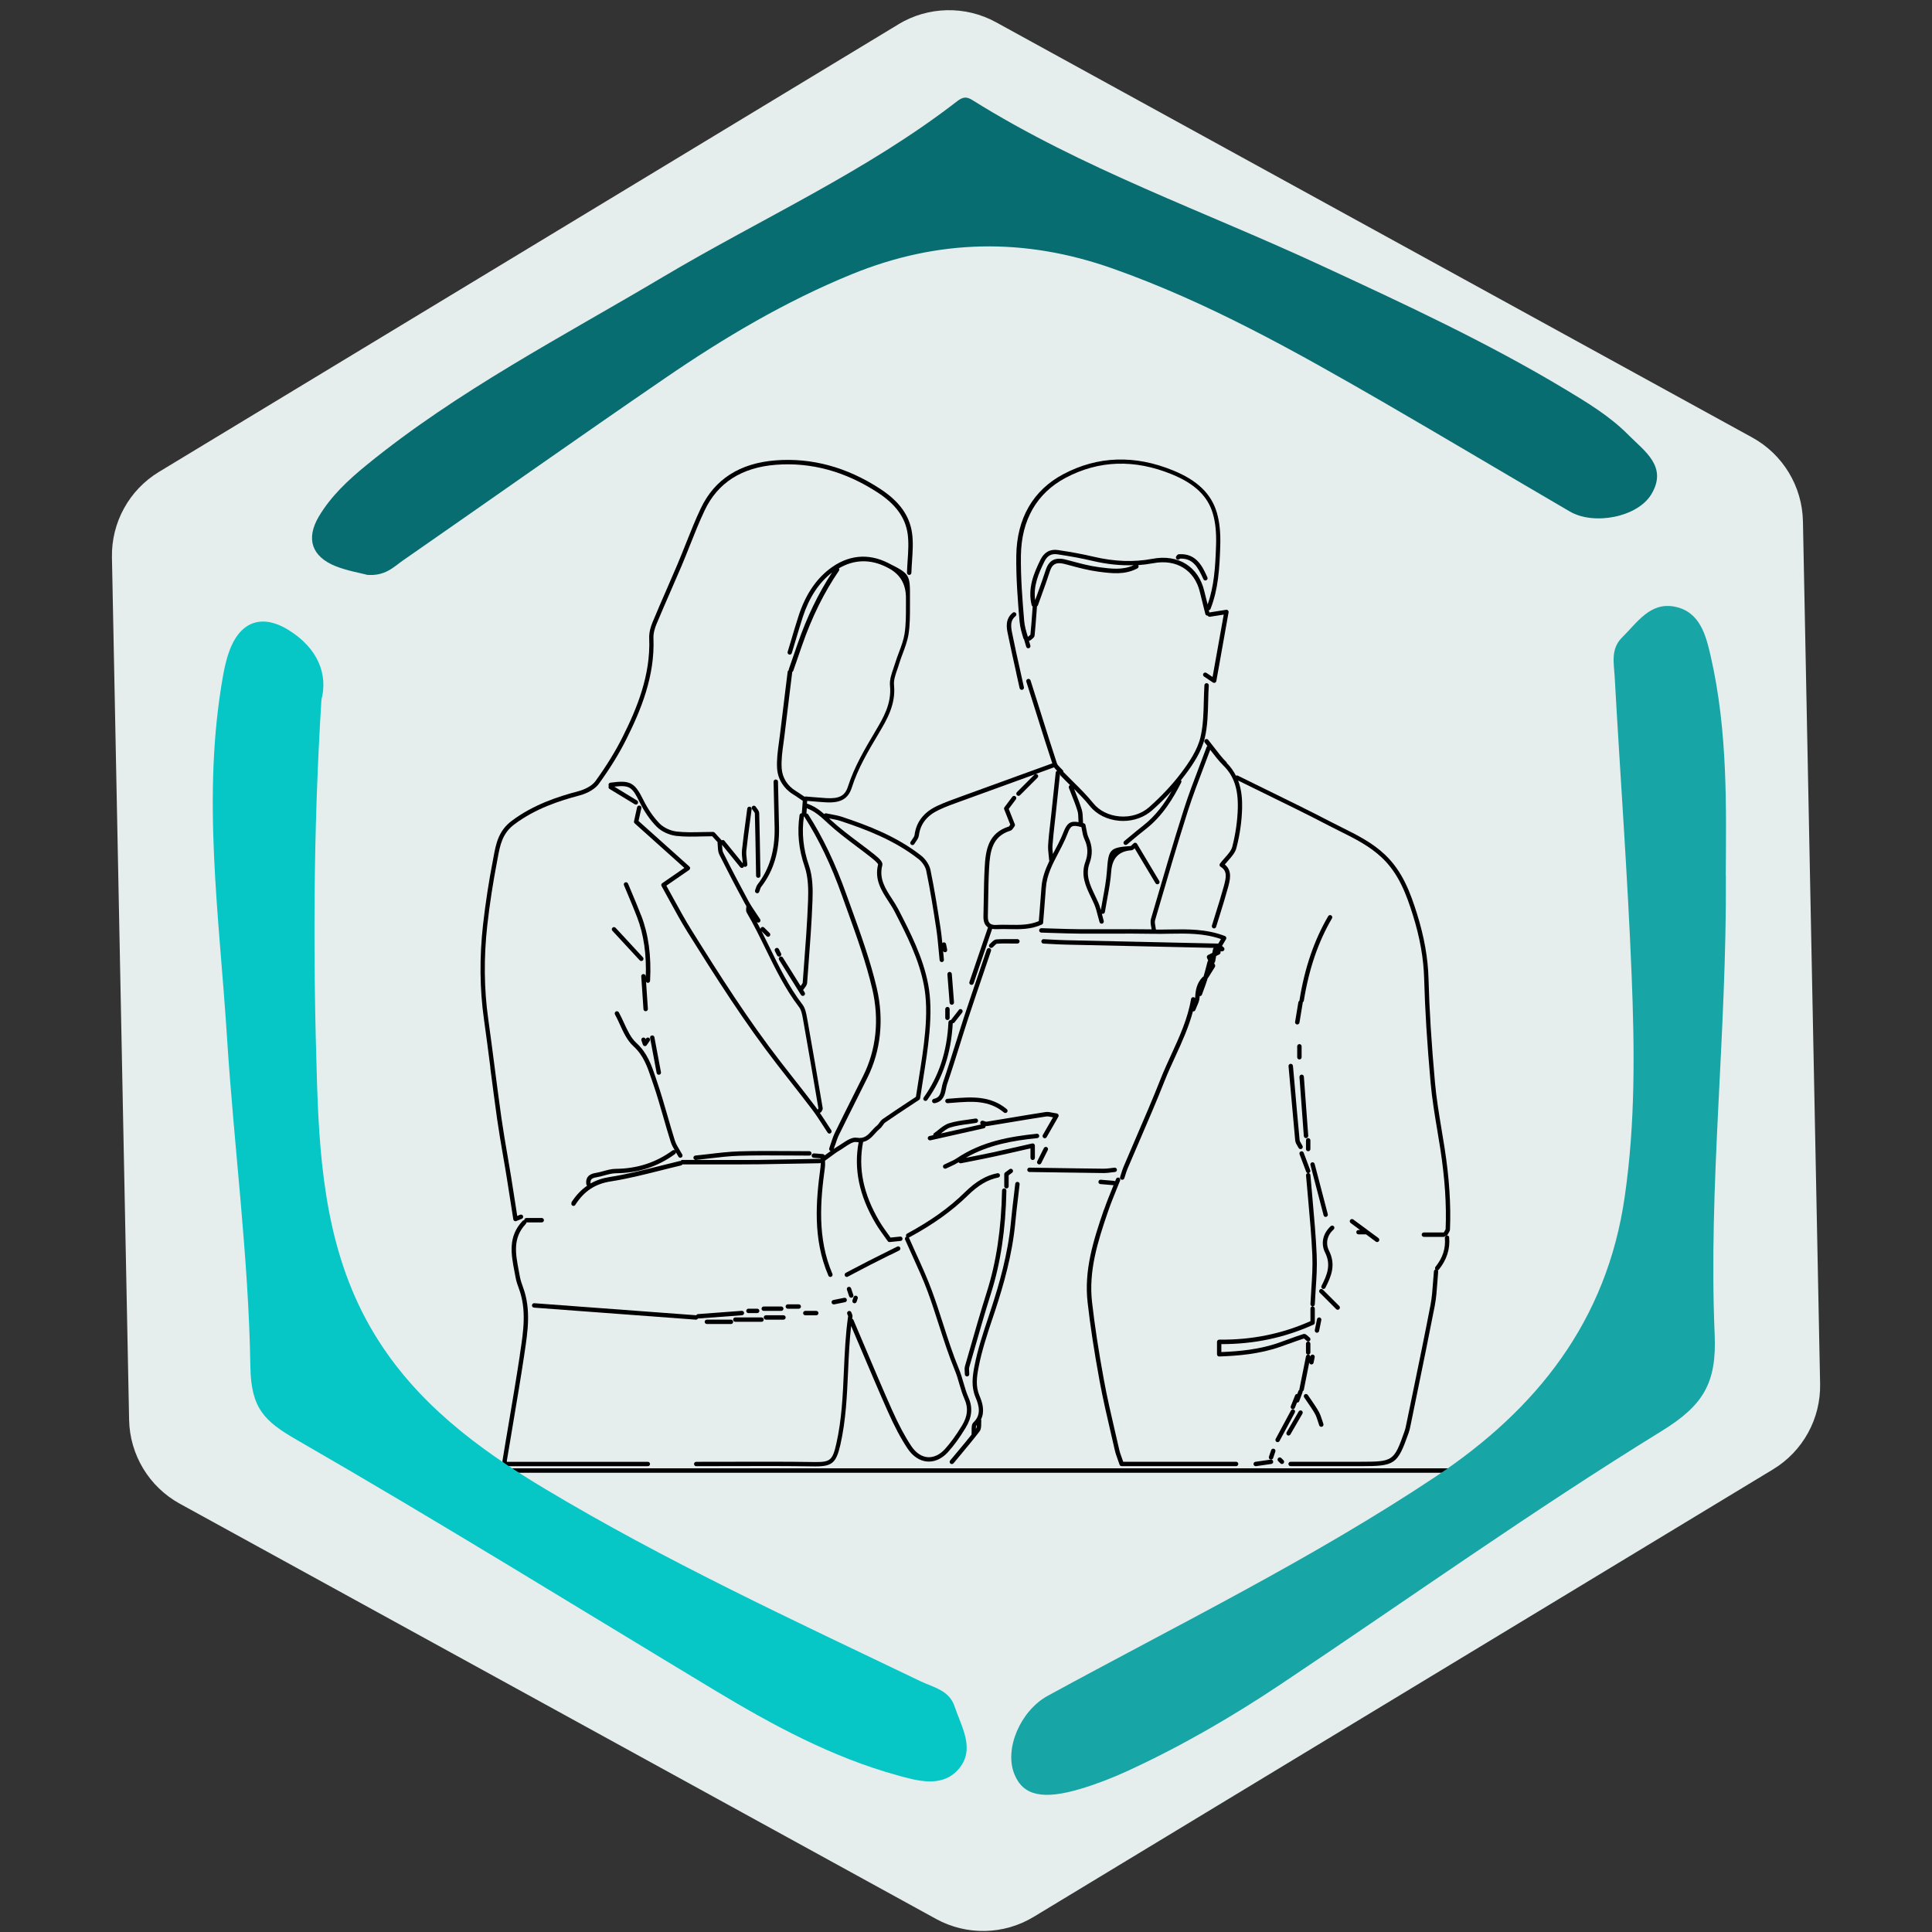 <svg xmlns="http://www.w3.org/2000/svg" id="Capa_1" data-name="Capa 1" viewBox="0 0 350 350"><rect x="0" y="0" width="350" height="350" fill="#333333" stroke="none"/><defs><style> .cls-1 { fill: #000; } .cls-1, .cls-2, .cls-3, .cls-4, .cls-5 { stroke-width: 0px; } .cls-2 { fill: #086d70; } .cls-3 { fill: #17a5a5; } .cls-4 { fill: #e6eded; } .cls-5 { fill: #06c6c6; } </style></defs><path class="cls-4" d="M162.75,4.41L28.81,85.48c-5.41,3.27-8.66,9.18-8.53,15.5l3.11,156.26c.13,6.33,3.63,12.12,9.18,15.17l137,75.22c5.54,3.04,12.28,2.9,17.69-.37l133.94-81.07c5.41-3.27,8.66-9.18,8.53-15.5l-3.11-156.26c-.13-6.33-3.63-12.12-9.18-15.17L180.44,4.03c-5.54-3.04-12.28-2.9-17.69.37Z"></path><g><path class="cls-1" d="M88.82,193.45c.39,3.02.8,6.15,1.23,9.22.33,2.31.73,4.65,1.12,6.91.22,1.27.44,2.53.64,3.8.27,1.67.53,3.35.8,5.09l.38,2.44c.02.12.09.22.2.28.06.03.13.05.19.05.05,0,.1,0,.15-.03l1-.41c.2-.08.3-.32.22-.52-.08-.2-.31-.3-.52-.22l-.53.22-.3-1.94c-.27-1.75-.53-3.42-.8-5.1-.21-1.27-.43-2.54-.64-3.8-.39-2.25-.79-4.59-1.12-6.89-.43-3.07-.84-6.19-1.23-9.21-.37-2.89-.76-5.87-1.17-8.81-.76-5.41-.81-11.11-.16-16.93.43-3.85,1.04-7.77,1.79-11.65l.11-.6c.42-2.25.82-4.37,2.99-6,3.84-2.88,8.12-4.26,11.8-5.24.58-.15,2.54-.76,3.53-2.13,2.05-2.83,3.69-5.5,5.01-8.15,2.57-5.14,5.15-11.33,4.87-18.2-.04-.94.28-1.93.56-2.59.82-1.97,1.69-3.96,2.53-5.89.66-1.51,1.34-3.08,2-4.62.53-1.24,1.03-2.52,1.52-3.75.83-2.09,1.69-4.26,2.67-6.32,2.37-5.01,6.72-7.78,12.91-8.26,6.36-.49,12.55,1.2,18.39,5,3.31,2.15,5.04,4.54,5.47,7.5.22,1.56.11,3.22,0,4.82-.05.73-.1,1.49-.12,2.23,0,.22.17.4.39.41.22,0,.4-.17.41-.39.02-.73.07-1.47.12-2.2.11-1.64.23-3.35,0-4.99-.46-3.21-2.31-5.76-5.82-8.05-5.99-3.9-12.34-5.63-18.89-5.13-6.5.5-11.07,3.43-13.57,8.71-.99,2.08-1.85,4.26-2.69,6.36-.49,1.23-.99,2.5-1.52,3.74-.65,1.54-1.33,3.1-1.99,4.61-.84,1.93-1.71,3.92-2.53,5.9-.31.74-.66,1.84-.61,2.93.28,6.69-2.26,12.76-4.79,17.81-1.3,2.61-2.92,5.24-4.94,8.04-.66.92-2.03,1.55-3.09,1.83-3.76,1-8.13,2.42-12.08,5.37-2.42,1.81-2.86,4.19-3.29,6.49l-.11.59c-.76,3.9-1.36,7.85-1.8,11.71-.66,5.89-.61,11.66.16,17.13.41,2.93.8,5.91,1.17,8.8Z"></path><path class="cls-1" d="M277.79,266H92.41c-.22,0-.4.18-.4.4s.18.4.4.4h185.38c.22,0,.4-.18.4-.4s-.18-.4-.4-.4Z"></path><path class="cls-1" d="M185.49,115.74c.14.46.29.94.41,1.4.05.18.21.3.38.3.03,0,.07,0,.1-.01.21-.06.34-.27.28-.48-.08-.3-.17-.6-.26-.9.02,0,.05.01.07.01.1,0,.2-.04.28-.12.05-.05.12-.1.18-.15.21-.16.47-.37.5-.68.13-1.31.23-2.65.33-3.94l.09-1.22s0-.05-.01-.08c.08-.05.15-.12.19-.21.22-.62.44-1.23.66-1.84.51-1.41,1.04-2.86,1.5-4.31.43-1.36,1.19-1.73,2.71-1.33l.87.23c1.66.45,3.39.91,5.12,1.14l.14.02c2.33.3,4.73.62,7.03-.61.19-.1.27-.34.16-.54,0-.02-.02-.03-.04-.04.92-.07,1.83-.18,2.74-.35,4.19-.8,7.51,1.26,8.45,5.23.22.91.45,1.82.68,2.73l.31,1.24c.04.18.21.3.38.3.02,0,.04,0,.05,0,.08.14.24.22.41.2l2.49-.39-2.02,11.3-1.11-.74c-.18-.12-.43-.07-.55.11-.12.18-.07.43.11.55l1.61,1.08c.07.04.14.07.22.07.05,0,.11-.01.16-.03.12-.05.21-.16.24-.3l2.22-12.45c.02-.13-.02-.26-.11-.35-.09-.09-.22-.13-.35-.11l-3.02.48-.1-.41c.14-.02.26-.1.31-.24,1.4-3.56,1.63-7.28,1.76-11.42.08-2.39-.13-4.37-.63-6.05-1.01-3.39-3.52-5.81-7.89-7.6-6.98-2.86-13.68-2.63-19.91.67-5.48,2.91-8.42,8-8.52,14.74-.06,4.13.3,8.45.59,11.92.09,1.1.42,2.18.74,3.22ZM199.16,102.76l-.14-.02c-1.68-.22-3.38-.68-5.02-1.12l-.88-.23c-1.93-.51-3.1.08-3.67,1.86-.46,1.44-.99,2.88-1.49,4.28-.14.4-.29.8-.43,1.2-.37-2.54.61-4.83,1.66-6.98.53-1.08,1.28-1.5,2.38-1.33,2.45.37,4.46.74,6.3,1.18,2.63.62,5.12.88,7.51.79-1.98.93-4.14.64-6.23.37ZM184.95,100.61c.09-6.43,2.89-11.29,8.1-14.05,6.01-3.19,12.48-3.4,19.23-.64,4.14,1.69,6.5,3.94,7.43,7.09.48,1.6.67,3.49.59,5.8-.13,3.89-.34,7.39-1.53,10.69-.21-.81-.41-1.63-.61-2.44-1.05-4.43-4.73-6.71-9.37-5.83-3.38.64-6.89.52-10.73-.39-1.87-.44-3.89-.82-6.37-1.19-1.45-.22-2.53.38-3.21,1.77-1.21,2.47-2.33,5.13-1.59,8.2.03.11.1.2.19.25,0,0,0,.01,0,.02l-.09,1.22c-.09,1.27-.19,2.59-.32,3.88-.04.05-.14.13-.21.18-.09.07-.18.14-.25.21-.31-1-.59-1.95-.67-2.92-.29-3.45-.65-7.75-.59-11.84Z"></path><path class="cls-1" d="M199.99,219.13c-2,5.8-3.61,11.07-2.96,16.8.48,4.25,1.17,8.79,2.18,14.29.59,3.19,1.34,6.41,2.06,9.51.23,1,.47,1.99.69,2.99.13.58.34,1.15.55,1.74.1.28.21.57.31.88.05.16.21.27.38.27h20.73c.22,0,.4-.18.4-.4s-.18-.4-.4-.4h-20.45c-.07-.21-.15-.42-.22-.62-.21-.57-.4-1.11-.52-1.65-.23-1-.46-1.99-.69-2.99-.72-3.1-1.47-6.3-2.05-9.47-1.01-5.48-1.69-10-2.17-14.23-.62-5.57.96-10.75,2.93-16.46.44-1.28.96-2.56,1.46-3.8.23-.58.47-1.15.7-1.73.08-.2-.02-.43-.22-.51-.2-.08-.43.02-.51.22-.06.15-.12.29-.18.44-.06-.05-.13-.09-.21-.09l-2.38-.2c-.22-.02-.41.14-.43.36-.02.22.14.41.36.43l2.38.2h0c-.08.2-.16.39-.24.59-.51,1.25-1.03,2.54-1.48,3.84Z"></path><path class="cls-1" d="M126.08,265.61c2.06,0,4.12,0,6.19-.01,4.98-.02,10.13-.03,15.2.05.11,0,.22,0,.33,0,2.97,0,3.7-.69,4.44-3.91,1.01-4.42,1.2-8.97,1.4-13.36.12-2.69.24-5.45.55-8.17.55,1.3,1.1,2.6,1.66,3.9,1.61,3.79,3.27,7.72,4.97,11.55,1.24,2.79,2.39,4.95,3.61,6.78.94,1.4,2.2,2.23,3.55,2.33.1,0,.19.01.29.01,1.23,0,2.44-.59,3.45-1.7,1.07-1.17,2.09-2.57,3.21-4.41,1.17-1.92,1.33-3.68.51-5.53-.37-.83-.62-1.7-.89-2.62-.24-.83-.49-1.69-.84-2.54-1.1-2.67-2.01-5.48-2.88-8.2-.63-1.97-1.29-4.01-2.02-5.98-.83-2.25-1.84-4.48-2.82-6.62-.44-.97-.88-1.94-1.31-2.92-.01-.02-.03-.04-.04-.06.02,0,.04-.01.07-.03,4.37-2.37,7.74-4.78,10.6-7.58,1.92-1.88,3.62-2.89,5.53-3.27.21-.04.35-.25.31-.47s-.25-.35-.47-.31c-2.07.41-3.9,1.49-5.93,3.49-2.8,2.75-6.11,5.12-10.42,7.45-.19.1-.26.35-.16.54,0,.01.02.02.03.03-.01,0-.02,0-.03,0-.2.09-.29.32-.2.52.43.98.87,1.96,1.32,2.93.97,2.14,1.98,4.34,2.8,6.57.72,1.96,1.37,3.99,2,5.95.88,2.74,1.79,5.56,2.9,8.26.33.8.58,1.64.81,2.46.26.9.54,1.84.93,2.72.72,1.62.57,3.1-.46,4.8-1.09,1.79-2.09,3.16-3.12,4.29-.92,1-2.02,1.51-3.09,1.43-1.11-.08-2.15-.79-2.95-1.98-1.2-1.79-2.32-3.91-3.55-6.66-1.7-3.82-3.36-7.74-4.96-11.53-.66-1.57-1.32-3.13-1.99-4.69-.05-.11-.13-.18-.23-.22.02-.12.03-.24.05-.37.03-.24-.06-.45-.14-.62-.02-.05-.05-.1-.06-.15-.07-.21-.29-.32-.5-.25-.21.07-.32.29-.25.5.03.08.06.15.09.23.03.06.07.16.08.18-.48,3.3-.62,6.67-.77,9.93-.19,4.36-.39,8.87-1.38,13.22-.68,2.99-1.1,3.33-3.98,3.29-5.07-.08-10.23-.06-15.21-.05-2.06,0-4.12.01-6.18.01-.22,0-.4.18-.4.4s.18.4.4.4Z"></path><path class="cls-1" d="M179.79,238.9c.19-.56.37-1.12.56-1.68,1.38-4.22,3.03-9.82,3.58-15.74.15-1.59.34-3.21.53-4.77.09-.72.17-1.44.25-2.16.03-.22-.13-.41-.35-.44-.22-.03-.41.13-.44.35-.08.72-.17,1.43-.25,2.15-.19,1.57-.38,3.19-.53,4.79-.54,5.84-2.17,11.38-3.54,15.57-.18.56-.37,1.12-.55,1.68-.96,2.88-1.95,5.86-2.53,8.89-.34,1.78-.61,3.67.21,5.6.65,1.54,1.06,3.15-.36,4.52-.38.36-.36.97-.35,1.55,0,.23,0,.45-.01.63,0,.02,0,.03,0,.05-.86,1.09-1.76,2.16-2.63,3.2-.42.5-.83,1-1.25,1.49-.14.17-.12.42.05.56.07.06.16.09.25.09.11,0,.23-.05.31-.14.41-.5.83-1,1.24-1.49,1.16-1.39,2.36-2.83,3.48-4.29.29-.39.29-.9.29-1.4,0-.2,0-.38.02-.55,0-.08-.01-.15-.05-.22.72-1.45.27-3.02-.28-4.3-.73-1.72-.49-3.41-.16-5.14.57-2.97,1.55-5.93,2.5-8.78ZM176.83,258.8s-.02.03-.04.04c0-.27.02-.55.11-.63.02-.02.04-.04.05-.06,0,.27-.03.52-.13.65Z"></path><path class="cls-1" d="M233.5,243.44c.89-.33,1.81-.66,2.73-.96.07.05.17.14.23.2.1.1.2.19.3.26.18.13.42.1.56-.08.13-.18.1-.42-.08-.56-.07-.06-.15-.13-.23-.2-.28-.26-.56-.53-.91-.42-.97.31-1.93.66-2.86,1-.51.19-1.01.37-1.52.55-3.57,1.26-7.27,1.58-10.46,1.71v-1.44h.04c5.95,0,11.41-1.16,16.66-3.53.14-.06.23-.21.23-.36v-2.54c0-.22-.18-.39-.39-.4.21,0,.38-.17.39-.38.04-.92.1-1.85.16-2.75.14-2.03.28-4.13.18-6.19-.15-3.4-.46-6.85-.76-10.19-.13-1.43-.26-2.86-.38-4.29-.02-.22-.2-.38-.43-.36-.22.02-.38.21-.36.43.12,1.43.25,2.86.38,4.29.3,3.33.61,6.77.76,10.15.09,2.02-.05,4.1-.18,6.1-.06.91-.12,1.85-.16,2.77,0,.22.16.4.38.41,0,0,0,0,.01,0-.22,0-.39.18-.39.4v2.28c-5.2,2.31-10.61,3.41-16.53,3.35h0c-.1,0-.21.04-.28.12-.08.07-.12.18-.12.28v2.25c0,.11.04.21.12.29.07.07.17.11.28.11,0,0,0,0,.01,0,3.35-.12,7.28-.42,11.11-1.77.51-.18,1.02-.37,1.53-.55Z"></path><path class="cls-1" d="M181.53,215.68c-.14,6.96-1.04,12.95-2.74,18.32-1.14,3.6-2.2,7.3-3.22,10.87-.25.87-.5,1.74-.75,2.6-.1.36-.08.72-.05,1.07.01.14.02.28.02.42,0,.22.18.4.4.4s.4-.18.4-.4c0-.16-.01-.32-.02-.47-.02-.3-.04-.57.02-.8.25-.87.5-1.74.75-2.61,1.02-3.57,2.08-7.26,3.21-10.85,1.72-5.44,2.63-11.51,2.77-18.54,0-.22-.17-.4-.39-.41-.21.01-.4.17-.41.39Z"></path><path class="cls-1" d="M126.08,239.07c.15,0,.28-.08.35-.21.02,0,.03,0,.05,0,0,0,.02,0,.03,0l7.92-.59c.22-.02.38-.21.37-.43-.02-.22-.21-.39-.43-.37l-7.92.59c-.14.01-.25.09-.31.21,0,0-.02,0-.03,0l-29.31-2.18c-.22-.02-.41.15-.43.37-.02.22.15.41.37.43l29.31,2.18s.02,0,.03,0Z"></path><path class="cls-1" d="M94.17,245.54c-.64,4.23-1.37,8.53-2.07,12.68-.36,2.11-.72,4.22-1.06,6.34-.04.23.03.43.08.6.02.05.03.1.04.15.04.18.2.31.39.31h25.81c.22,0,.4-.18.4-.4s-.18-.4-.4-.4h-25.52c-.02-.05-.03-.11-.03-.13.35-2.11.71-4.22,1.06-6.33.7-4.16,1.43-8.45,2.07-12.69l.08-.55c.59-3.9,1.21-7.94-.27-11.93-.21-.58-.45-1.25-.57-1.91-.06-.36-.13-.72-.2-1.08-.58-3.05-1.14-5.93,1.28-8.48.07-.08.11-.17.11-.27,0,0,0,0,0,0h2.77c.22,0,.4-.18.4-.4s-.18-.4-.4-.4h-2.77c-.22,0-.4.18-.4.4,0,0,0,0,0,0-.1,0-.21.04-.29.12-2.69,2.84-2.08,6.06-1.48,9.17.07.36.14.71.2,1.07.13.73.38,1.44.61,2.05,1.41,3.8.81,7.73.23,11.53l-.08.55Z"></path><path class="cls-1" d="M178.78,171.99c-.42,1.25-.85,2.49-1.27,3.74-.95,2.8-1.94,5.69-2.88,8.55-.53,1.63-1.05,3.29-1.56,4.9-.72,2.29-1.46,4.66-2.25,6.96-.11.31-.17.64-.23.96-.21,1.08-.39,1.75-1.42,1.97-.21.04-.35.25-.31.47.04.19.2.32.39.32.03,0,.05,0,.08,0,1.6-.33,1.84-1.58,2.04-2.59.06-.31.12-.6.2-.85.8-2.31,1.54-4.69,2.26-6.98.5-1.61,1.02-3.27,1.55-4.89.94-2.85,1.92-5.74,2.88-8.54.43-1.25.85-2.49,1.27-3.74.07-.21-.04-.43-.25-.5-.21-.07-.43.04-.5.25Z"></path><path class="cls-1" d="M164.95,152.5c-.11.19-.04.43.15.54.06.04.13.05.2.05.14,0,.27-.07.34-.2.08-.14.17-.27.27-.4.24-.35.49-.7.55-1.13.27-2.08,1.44-3.59,3.58-4.61,1.31-.63,2.72-1.13,4.09-1.62.34-.12.68-.24,1.02-.37,3.82-1.4,7.65-2.78,11.48-4.17l.87-.32s-.07.04-.1.06l-3.17,3.17c-.16.16-.16.41,0,.56.08.08.18.12.28.12s.2-.04.28-.12l3.17-3.17c.16-.16.16-.41,0-.56-.1-.1-.24-.13-.37-.1l3.36-1.22c.16.23.36.43.56.63-.14.05-.25.17-.26.33l-.22,2.05c-.19,1.82-.38,3.65-.58,5.47-.06.56-.12,1.12-.19,1.69-.15,1.27-.3,2.58-.38,3.88-.04.64.03,1.29.1,1.91.03.27.06.55.08.82,0,.06.02.11.05.16-.72,1.5-1.32,3.07-1.44,4.83-.11,1.46-.22,2.93-.34,4.38-.05.57-.09,1.14-.14,1.71-1.73.73-3.49.7-5.34.67-.76-.01-1.54-.03-2.32.02-.58.03-.98-.07-1.22-.3-.25-.24-.36-.66-.35-1.28.03-1.05.05-2.11.06-3.16.03-1.82.06-3.7.16-5.54.17-3.11.58-5.77,3.86-6.79.25-.08.39-.28.54-.5.06-.09.12-.18.2-.28.09-.11.12-.27.06-.4l-1.1-2.77,1.29-1.72c.13-.18.1-.42-.08-.56-.18-.13-.42-.1-.56.08l-1.42,1.9c-.08.11-.1.26-.05.38l1.1,2.77s-.07.1-.1.14c-.05.08-.13.18-.13.19-3.76,1.17-4.24,4.22-4.41,7.51-.1,1.86-.13,3.75-.16,5.57-.02,1.05-.03,2.1-.06,3.15-.02.85.17,1.47.59,1.87.07.07.15.13.24.18,0,0,0,0,0,0l-3.37,9.9c-.07.21.04.43.25.5.04.01.09.02.13.02.17,0,.32-.1.38-.27l3.36-9.88c.18.03.38.06.59.06.08,0,.17,0,.25,0,.74-.04,1.51-.03,2.26-.01,1.93.04,3.93.07,5.9-.83.13-.06.22-.19.23-.33.05-.65.1-1.29.16-1.94.12-1.46.24-2.92.34-4.39.17-2.34,1.21-4.31,2.31-6.4.21-.39.41-.78.61-1.18.42-.82.74-1.54,1-2.22.55-1.42.79-1.66,2.52-1.19.03.16.06.32.09.48.1.57.21,1.17.46,1.72.64,1.36.69,2.65.17,4.07-.9,2.44.07,4.47,1.01,6.43.19.4.38.8.56,1.2.31.7.5,1.45.7,2.24.09.36.19.72.29,1.07.06.21.28.33.49.27.21-.06.33-.28.27-.49-.1-.35-.19-.7-.28-1.05-.02-.09-.05-.18-.07-.27.03.02.07.03.11.04.02,0,.04,0,.06,0,.19,0,.36-.14.39-.33.12-.75.26-1.5.4-2.26.31-1.67.63-3.39.75-5.11q.26-3.58,3.63-3.81c.25-.02.43-.18.61-.36l3.78,6.32c.11.19.36.25.54.14.19-.11.25-.36.14-.54l-4.03-6.74c-.06-.1-.16-.17-.27-.19-.11-.02-.23.01-.32.09-.14.12-.26.23-.35.33-.06.06-.14.14-.18.17-3.91.27-4.05.65-4.33,4.54-.12,1.68-.44,3.38-.74,5.02-.13.68-.25,1.36-.36,2.04-.14-.48-.29-.97-.5-1.43-.18-.41-.37-.82-.57-1.23-.91-1.9-1.76-3.69-.98-5.81.59-1.6.53-3.13-.19-4.68-.21-.45-.31-.99-.4-1.52-.04-.26-.09-.51-.15-.75-.03-.14-.14-.25-.28-.29-.06-.02-.11-.03-.16-.04,0,0,0-.01,0-.02-.02-.24-.03-.48-.03-.73-.02-.57-.04-1.16-.21-1.72-.31-1.02-.71-2.02-1.09-2.98-.1-.25-.19-.49-.29-.74.99,1,1.99,2.02,2.86,3.11,1.21,1.51,3.15,2.48,5.31,2.66.24.02.48.03.72.03,1.96,0,3.84-.68,5.24-1.92,1.28-1.13,2.47-2.3,3.55-3.5-1.26,2.21-2.88,4.49-5.21,6.3-.79.62-1.58,1.27-2.33,1.9-.35.29-.7.58-1.05.87-.17.14-.19.39-.05.56.08.1.19.14.31.14.09,0,.18-.03.25-.09.35-.29.7-.58,1.05-.88.75-.63,1.53-1.28,2.31-1.88,3.15-2.44,5.1-5.81,6.44-8.46.07-.14.05-.3-.04-.42.25-.32.5-.63.74-.95,1.44-1.92,2.99-4.21,3.57-6.67.51-2.17.57-4.46.62-6.68.02-.94.05-1.92.11-2.86.01-.22-.15-.41-.37-.42-.22,0-.41.15-.42.37-.06.96-.08,1.94-.11,2.89-.05,2.18-.11,4.43-.6,6.52-.55,2.32-2.04,4.52-3.43,6.38-1.62,2.16-3.6,4.28-5.86,6.29-1.41,1.25-3.36,1.86-5.36,1.69-1.95-.17-3.68-1.03-4.76-2.37-1.12-1.39-2.41-2.68-3.66-3.91-.55-.55-1.13-1.12-1.68-1.69-.03-.03-.06-.05-.09-.07.02-.11-.01-.22-.09-.31-.14-.16-.29-.31-.44-.45-.28-.28-.55-.54-.64-.81-.94-2.83-1.85-5.73-2.73-8.53-.29-.91-.57-1.83-.86-2.74l-1.19-3.76c-.07-.21-.29-.33-.5-.26-.21.07-.33.29-.26.5l1.19,3.76c.29.91.58,1.83.86,2.74.85,2.72,1.74,5.53,2.65,8.29l-4.27,1.55c-3.83,1.39-7.66,2.77-11.48,4.17-.34.12-.67.24-1.01.37-1.38.5-2.81,1.01-4.16,1.65-2.37,1.13-3.73,2.89-4.03,5.23-.03.24-.21.5-.41.78-.11.15-.21.31-.3.46ZM193.83,142.2s.02.02.03.03c-.2.08-.3.31-.22.51.16.41.32.82.48,1.22.38.95.77,1.94,1.07,2.92.14.46.16.97.17,1.52,0,.18.02.36.03.54-1.52-.27-2.11.2-2.74,1.84-.25.65-.57,1.35-.97,2.14-.2.39-.4.78-.61,1.17-.11.21-.22.41-.33.62-.06-.54-.11-1.06-.07-1.57.09-1.28.24-2.58.38-3.84.06-.56.13-1.13.19-1.69.19-1.83.39-3.65.58-5.47l.21-1.96s.01.01.02.01c-.02.12.01.24.1.33.55.58,1.13,1.15,1.69,1.7Z"></path><path class="cls-1" d="M136.9,160.97c-.03.1-.06.2-.1.3-.08.2.02.43.22.52.05.02.1.03.15.03.16,0,.31-.09.37-.25.05-.11.08-.23.12-.35.07-.21.13-.41.23-.54,2.26-2.92,3.32-6.44,3.24-10.76-.04-1.91-.08-3.82-.13-5.73l-.06-2.59c0-.22-.19-.39-.41-.39-.22,0-.39.19-.39.41l.06,2.59c.05,1.91.1,3.82.13,5.73.08,4.13-.93,7.49-3.07,10.26-.19.24-.28.53-.36.78Z"></path><path class="cls-1" d="M91.22,266h-19.01c-.22,0-.4.18-.4.4s.18.4.4.4h19.01c.22,0,.4-.18.4-.4s-.18-.4-.4-.4Z"></path><path class="cls-1" d="M191.74,201.93c-.06-.12-.17-.2-.3-.22-.27-.04-.51-.09-.74-.13-.47-.1-.88-.18-1.3-.12-2.13.33-4.29.69-6.38,1.04-1.44.24-2.88.48-4.32.71-.07,0-.22-.04-.34-.09-.1-.03-.19-.07-.29-.09-.21-.05-.43.08-.48.29-.04.15.02.29.12.39l-7.26,1.63s.03-.02.04-.03c.56-.45,1.09-.88,1.68-1.06,1.04-.32,2.16-.48,3.25-.62.48-.07.96-.13,1.43-.21.22-.04.36-.24.33-.46-.04-.22-.24-.36-.46-.33-.47.08-.94.14-1.41.21-1.12.15-2.28.31-3.38.65-.73.23-1.34.72-1.94,1.2-.26.21-.51.41-.76.58-.13.09-.18.24-.16.38l-.69.15c-.21.05-.35.26-.3.47.04.18.21.31.39.31.03,0,.06,0,.09,0l9.7-2.18c.19-.04.31-.22.3-.4.09,0,.17.01.27,0,1.44-.23,2.88-.47,4.33-.71,2.09-.35,4.25-.71,6.37-1.03.28-.04.6.02,1.02.11.07.01.14.03.21.04l-1.84,3.2c-.11.19-.04.43.15.54.06.04.13.05.2.05.14,0,.27-.07.34-.2l2.12-3.69c.07-.11.07-.25.01-.37Z"></path><path class="cls-1" d="M103.56,217.85c-.12.18-.06.43.12.55.07.04.14.06.21.06.13,0,.26-.06.33-.18,1.61-2.51,3.6-3.82,6.45-4.26,3.01-.47,6.02-1.23,8.93-1.96,1.24-.31,2.53-.64,3.79-.93.11-.03.2-.1.25-.2.02,0,.03.01.05.01h5.15c.89,0,1.79,0,2.68,0,.88,0,1.78,0,2.68,0,1.12,0,2.24,0,3.36-.02,2.55-.03,5.14-.08,7.65-.13,1.08-.02,2.17-.04,3.25-.06.08,0,.16-.03.22-.08,0,.28,0,.56-.04.82-.81,6-1.44,12.95,1.43,19.62.06.15.21.24.36.24.05,0,.11-.01.16-.03.2-.09.29-.32.21-.52-2.79-6.48-2.17-13.31-1.37-19.2.06-.43.05-.86.03-1.31,0,0,0,0,.01,0,.29-.2.57-.41.85-.62.61-.46,1.25-.93,1.91-1.32.24-.14.49-.31.75-.49.73-.49,1.55-1.04,2.12-.95.16.03.3.04.45.04-.9,4.86.1,9.67,3.07,14.7.49.83,1.07,1.63,1.57,2.33.22.31.43.6.63.88.07.11.2.17.33.17.01,0,.03,0,.04,0l1.96-.2c.22-.02.38-.22.35-.44-.02-.22-.22-.38-.44-.35l-1.73.18c-.16-.23-.33-.46-.5-.7-.52-.72-1.06-1.47-1.53-2.27-2.91-4.93-3.87-9.62-2.94-14.36.99-.21,1.6-.9,2.16-1.52.28-.31.55-.61.85-.85.24-.18.4-.42.57-.65.14-.2.27-.39.43-.5,1.47-1.02,2.94-1.99,4.5-3.02.55-.36,1.09-.72,1.65-1.09.09-.06.16-.16.17-.27.17-1.15.36-2.31.54-3.48.44-2.76.9-5.62,1.15-8.49.3-3.45.23-6.18-.22-8.61-.93-4.95-3.21-9.37-5.41-13.64-.34-.65-.75-1.29-1.15-1.91-1.23-1.89-2.39-3.67-1.76-6.1.12-.48-.29-1.03-1.46-1.96-.9-.71-1.83-1.42-2.73-2.09-1.72-1.29-3.5-2.63-5.1-4.1l-.21-.2s-.09-.08-.14-.13c.08.01.16.03.24.05.64.12,1.25.23,1.83.42,4.77,1.58,9.78,3.5,14.12,6.89.68.53,1.27,1.41,1.41,2.12.75,3.62,1.33,7.3,1.81,10.47.2,1.3.32,2.64.44,3.93.05.6.11,1.2.17,1.79.02.2.19.36.39.36.01,0,.03,0,.04,0,.22-.02.38-.22.35-.44-.05-.52-.1-1.04-.15-1.56.07.13.2.21.35.21.03,0,.05,0,.08,0,.22-.04.35-.25.31-.47l-.2-.99c-.04-.21-.25-.36-.47-.31-.08.02-.15.06-.21.12-.09-.92-.19-1.85-.33-2.76-.49-3.18-1.07-6.88-1.82-10.51-.19-.9-.87-1.94-1.7-2.59-4.43-3.46-9.52-5.42-14.36-7.02-.64-.21-1.3-.33-1.94-.45-.29-.05-.58-.11-.87-.17-.14-.03-.28.02-.37.13-.92-.8-1.89-1.49-3.13-1.89l.04-.5c.29.02.58.05.86.07.86.07,1.68.15,2.49.19,2.7.16,4.07-.61,4.73-2.66,1.12-3.52,2.94-6.57,4.87-9.81l.02-.04c1.46-2.45,3.11-5.23,2.76-8.74-.09-.88.26-1.87.59-2.82.11-.33.23-.65.32-.98.19-.64.44-1.29.67-1.91.42-1.13.86-2.3,1.05-3.5.27-1.72.26-3.5.26-5.21,0-.46,0-.92,0-1.37.03-4.19-.07-4.36-3.71-6.19l-.25-.13c-3.65-1.84-7.34-1.45-10.67,1.13-2.49,1.93-4.35,4.76-5.54,8.43-.49,1.5-.94,3.03-1.38,4.52-.2.67-.4,1.35-.61,2.02-.06.21.06.43.26.49.21.06.43-.05.49-.26.2-.67.41-1.35.61-2.03.44-1.48.9-3.01,1.38-4.5,1.14-3.51,2.91-6.22,5.27-8.05.01,0,.02-.02.04-.03-2.5,3.81-4.56,8.06-6.26,12.97l-1.58,4.56c-.02.06-.02.12-.01.19-.11.06-.19.16-.2.29-.14,1.1-.27,2.21-.41,3.31-.32,2.61-.66,5.32-.97,7.98-.06.5-.13,1.01-.2,1.51-.21,1.54-.43,3.13-.33,4.7.13,1.93,1.18,3.63,2.88,4.68.41.25.82.53,1.21.8.19.13.37.25.56.38,0,0,0,0,0,0l-.17,2.25c-.2,0-.38.13-.41.33-.46,3.16-.16,6.21.92,9.33.67,1.95.69,4.21.62,6.16-.15,4.01-.46,8.08-.76,12.03-.07.94-.14,1.88-.21,2.82,0,.12-.15.31-.27.47-.04.05-.07.1-.11.15l-3.22-5.15c-.12-.19-.36-.24-.55-.13-.19.12-.24.36-.13.55l3.96,6.34c.08.12.2.19.34.19.07,0,.14-.02.21-.06.19-.12.24-.36.13-.55l-.29-.47s.07-.06.1-.11c.06-.09.13-.19.2-.28.19-.25.41-.54.43-.89.07-.94.14-1.88.21-2.81.3-3.95.61-8.03.76-12.06.08-2.03.06-4.38-.66-6.45-1.02-2.95-1.31-5.84-.9-8.82,0,0,.01,0,.02,0,.02,0,.03,0,.05,0,0,0,0,.02.01.03,2.63,4.1,4.88,8.8,6.86,14.39.32.91.65,1.82.98,2.73,1.65,4.58,3.35,9.31,4.47,14.08,1.3,5.54.73,10.98-1.64,15.75-.61,1.24-1.23,2.47-1.85,3.7-1.08,2.16-2.21,4.4-3.28,6.61-.3.63-.52,1.29-.73,1.94-.09.29-.19.58-.29.87-.07.21.03.43.24.51-.22.16-.43.32-.64.47-.14.11-.29.21-.44.32-.05-.14-.18-.24-.34-.25l-1.58-.12c-.22-.01-.41.15-.43.37-.02.22.15.41.36.43l1.22.09c0,.06,0,.11,0,.17-.06-.04-.13-.07-.21-.07h0c-1.08.02-2.17.04-3.25.06-2.5.05-5.09.1-7.64.13-2.01.02-4.05.02-6.02.01-.9,0-1.79,0-2.69,0h-2.74s0,0,0,0c.82-.08,1.64-.18,2.46-.28,1.78-.21,3.62-.43,5.43-.48,2.96-.09,5.97-.07,8.89-.05,1.26,0,2.51.02,3.77.02.22,0,.4-.18.4-.4s-.18-.4-.4-.4c-1.26,0-2.51,0-3.77-.02-2.92-.02-5.95-.04-8.92.05-1.84.06-3.7.27-5.5.49-.82.1-1.63.19-2.45.27-.22.02-.38.22-.36.43.02.2.19.35.39.36h-2.37c-.15,0-.27.08-.34.2-.05,0-.1,0-.15,0-1.27.3-2.56.62-3.8.94-2.89.73-5.88,1.49-8.86,1.95-1.31.2-2.47.59-3.5,1.18-.08-.7.18-.97,1.06-1.12.49-.08.97-.21,1.44-.34.72-.2,1.4-.38,2.07-.39,4.06-.04,7.57-1.18,10.73-3.48.1-.08.15-.19.16-.31.15.26.31.51.45.77.07.13.21.21.35.21.06,0,.13-.02.19-.05.19-.1.27-.34.16-.54-.15-.28-.31-.55-.48-.82-.35-.57-.67-1.12-.86-1.7-.46-1.46-.89-2.96-1.31-4.41-.6-2.07-1.21-4.2-1.92-6.27-.09-.25-.17-.5-.25-.75-.74-2.19-1.5-4.45-3.49-6.26-1-.91-1.61-2.25-2.26-3.66-.29-.63-.59-1.27-.92-1.88-.11-.19-.35-.26-.54-.16-.19.11-.26.35-.16.54.32.58.61,1.21.89,1.83.65,1.43,1.33,2.9,2.45,3.92,1.84,1.68,2.53,3.74,3.27,5.93.08.25.17.5.26.75.71,2.05,1.32,4.18,1.91,6.23.42,1.46.85,2.96,1.32,4.43.17.54.44,1.04.73,1.52-.13-.06-.29-.06-.41.03-3.02,2.2-6.38,3.29-10.27,3.33-.78,0-1.54.22-2.27.42-.45.12-.91.25-1.36.32-.48.08-1.95.32-1.71,2.05.01.11.07.19.15.26-1.09.75-2.04,1.76-2.86,3.04ZM145.35,144.07c-.4-.27-.82-.56-1.24-.82-1.48-.91-2.39-2.39-2.5-4.06-.1-1.48.11-3.03.32-4.53.07-.51.14-1.02.2-1.53.31-2.66.64-5.36.97-7.97.14-1.1.27-2.21.41-3.31,0-.03,0-.07,0-.1.08-.05.15-.12.19-.21l1.58-4.56c1.8-5.19,3.99-9.63,6.69-13.57.1-.14.09-.32,0-.45,2.74-1.62,5.7-1.7,8.62-.23l.25.13q3.3,1.66,3.28,5.48c0,.46,0,.92,0,1.38,0,1.69.01,3.43-.25,5.09-.18,1.13-.58,2.21-1.01,3.35-.24.64-.49,1.3-.69,1.96-.09.31-.2.63-.31.94-.36,1.04-.73,2.11-.63,3.16.33,3.25-1.25,5.9-2.65,8.25l-.02.04c-1.86,3.13-3.79,6.37-4.94,9.97-.54,1.69-1.57,2.24-3.92,2.11-.8-.05-1.61-.12-2.47-.19-.41-.04-.83-.07-1.26-.11-.07,0-.14.02-.21.05-.13-.08-.25-.17-.38-.25ZM151.31,207.4c.21-.65.41-1.26.69-1.83,1.08-2.21,2.2-4.44,3.28-6.6.62-1.23,1.24-2.47,1.85-3.71,2.45-4.93,3.04-10.56,1.7-16.28-1.13-4.82-2.84-9.57-4.5-14.17-.33-.91-.65-1.82-.98-2.72-2-5.64-4.28-10.4-6.94-14.55-.07-.11-.19-.17-.32-.17l.07-.94c1.43.51,2.51,1.5,3.65,2.55l.21.2c1.62,1.5,3.42,2.85,5.16,4.16.9.67,1.83,1.37,2.72,2.08.99.79,1.15,1.09,1.18,1.17-.7,2.75.61,4.76,1.87,6.7.41.63.8,1.23,1.11,1.84,2.17,4.22,4.42,8.59,5.33,13.43.44,2.35.51,5.01.21,8.39-.25,2.83-.71,5.68-1.15,8.43-.18,1.11-.36,2.22-.52,3.32-.5.34-1,.67-1.5.99-1.56,1.03-3.03,2.01-4.51,3.03-.27.19-.45.44-.63.69-.13.19-.26.37-.4.48-.36.28-.66.62-.96.94-.72.81-1.35,1.51-2.71,1.28-.88-.14-1.8.48-2.69,1.07-.24.16-.49.33-.72.46-.26.16-.51.32-.77.5.08-.24.17-.49.25-.73Z"></path><path class="cls-1" d="M222.24,138.13c-.85-.84-1.6-1.83-2.33-2.78-.34-.44-.68-.89-1.03-1.32-.14-.17-.39-.2-.56-.06-.17.14-.2.39-.06.56.16.2.32.41.48.62-.06.04-.12.1-.15.18-.43,1.16-.87,2.32-1.31,3.48-.97,2.55-1.98,5.19-2.82,7.83-1.95,6.12-3.78,12.39-5.55,18.45l-.4,1.37c-.14.5-.04,1.02.05,1.52.03.13.05.26.07.38-2.48-.04-4.99-.03-7.43-.02-1.77,0-3.61.01-5.41,0-1.63-.01-3.29-.07-4.9-.12-.74-.02-1.48-.05-2.23-.07h-.01c-.21,0-.39.17-.4.39,0,.22.17.4.39.41.74.02,1.48.04,2.22.07,1.61.05,3.28.11,4.92.12,1.81.01,3.64,0,5.42,0,2.57-.01,5.23-.02,7.84.03.97.02,1.95,0,2.9-.02,3.03-.05,6.16-.11,9.25.97l-.49.82c-5.36-.13-10.72-.24-16.08-.36-3.8-.08-7.6-.17-11.4-.25-.94-.02-1.9-.07-2.83-.12-.44-.02-.88-.05-1.32-.07-.21-.02-.41.16-.42.38s.16.41.38.42c.44.02.88.04,1.32.07.93.05,1.9.1,2.85.12,3.8.09,7.6.17,11.4.25,5.1.11,10.2.22,15.3.34-.08.06-.13.14-.15.24l-.13.67-.77.38c-.19.09-.27.32-.19.52l.22.49c-.05.05-.1.11-.12.19-.08.3-.16.61-.24.91-.15.59-.31,1.19-.49,1.79-.06.02-.12.05-.16.09-1.09,1.1-1.29,2.45-1.35,3.63,0,.06-.02.13-.03.19-.06-.09-.15-.15-.26-.17-.22-.04-.42.11-.46.33-.59,3.56-2.11,6.86-3.58,10.06-.67,1.47-1.37,2.98-1.97,4.51-1.41,3.58-2.97,7.18-4.47,10.66-.75,1.73-1.49,3.46-2.22,5.19-.17.41-.31.84-.43,1.25-.06.19-.12.37-.18.56-.07.21.04.43.25.5.04.01.08.02.13.02.17,0,.32-.11.38-.27.06-.19.12-.38.18-.57.13-.41.25-.8.41-1.18.73-1.73,1.48-3.46,2.22-5.18,1.5-3.49,3.06-7.09,4.48-10.69.59-1.51,1.29-3.01,1.96-4.47,1.2-2.61,2.42-5.3,3.18-8.15.02,0,.05.01.07.01.16,0,.31-.1.37-.26.08-.22.18-.43.27-.65.23-.52.48-1.07.5-1.65,0-.08.01-.14.02-.22,0,0,.02,0,.03,0,.16,0,.32-.1.37-.26.1-.28.2-.56.31-.84.23-.63.48-1.29.68-1.95.02-.06.04-.13.05-.19.04-.03.08-.07.11-.11l1.19-1.91c.07-.11.08-.25.03-.37l-.16-.36c.09-.06.16-.15.18-.26l.19-1.01.58-.29c.19-.1.27-.33.18-.53l.38-.04c.16-.02.29-.12.34-.28.05-.15,0-.32-.12-.42-.12-.1-.22-.19-.3-.27l.73-1.22c.06-.1.07-.22.03-.33-.04-.11-.12-.2-.23-.24-3.38-1.3-6.74-1.24-9.99-1.19-.82.01-1.67.03-2.51.02-.02-.18-.06-.36-.09-.54-.08-.43-.16-.83-.07-1.14l.4-1.37c1.77-6.06,3.59-12.32,5.54-18.43.84-2.62,1.84-5.25,2.81-7.79.42-1.09.83-2.19,1.24-3.29,0,0,.01.01.02.02.75.98,1.52,1.98,2.4,2.86,1.87,1.85,2.66,4.21,2.58,7.66-.06,2.32-.4,4.68-1,7.02-.18.68-.74,1.32-1.34,1.99-.3.34-.61.68-.89,1.06-.07.09-.09.2-.07.31.02.11.09.21.18.26,1.24.75,1.04,1.88.59,3.52-.46,1.68-.98,3.36-1.5,5-.22.71-.44,1.42-.66,2.13-.06.21.05.43.26.5.04.01.08.02.12.02.17,0,.33-.11.38-.28.22-.71.44-1.41.66-2.12.51-1.64,1.04-3.34,1.5-5.03.35-1.29.82-3.01-.58-4.15.19-.23.39-.46.59-.69.66-.74,1.29-1.45,1.51-2.31.62-2.4.97-4.82,1.03-7.2.03-1.41-.04-3.22-.72-5.01,1.53.76,3.07,1.51,4.6,2.26,3.89,1.9,7.91,3.86,11.81,5.9.67.35,1.34.68,2.02,1.02,2.66,1.32,5.4,2.69,7.63,4.81,3.07,2.91,4.44,6.71,5.59,10.36,1.28,4.08,1.95,7.87,2.05,11.57.15,5.63.53,11.62,1.17,18.84.26,2.89.74,5.8,1.21,8.61.18,1.1.37,2.2.54,3.3.83,5.39,1.15,10.16.97,14.58,0,.08-.1.23-.17.35-.06.09-.11.18-.16.27-.02,0-.03,0-.05,0h-3.56c-.22,0-.4.18-.4.4s.18.4.4.4h3.56c.15,0,.28-.09.34-.21.02,0,.03.01.05.01.15,0,.29-.08.36-.22.04-.07.08-.14.13-.22.13-.21.28-.45.29-.74.18-4.47-.13-9.29-.98-14.73-.17-1.1-.35-2.21-.54-3.31-.46-2.8-.95-5.69-1.2-8.55-.65-7.2-1.02-13.17-1.17-18.79-.1-3.77-.79-7.63-2.09-11.78-1.18-3.75-2.59-7.66-5.8-10.7-2.32-2.2-5.12-3.59-7.83-4.94-.67-.33-1.34-.67-2-1.01-3.91-2.04-7.94-4-11.83-5.91-1.67-.81-3.33-1.63-4.99-2.45-.12-.06-.25-.05-.35,0-.41-.81-.95-1.6-1.7-2.34Z"></path><path class="cls-1" d="M234.22,193.08c-.02-.22-.21-.38-.43-.36-.22.02-.38.21-.36.43l.26,2.91c.3,3.46.62,7.04.95,10.56.04.37.24.7.41.99.07.11.14.23.2.34.07.14.21.22.36.22.06,0,.12-.01.18-.04.2-.1.28-.34.18-.53-.07-.14-.15-.27-.23-.41-.14-.23-.28-.46-.3-.65-.34-3.52-.65-7.09-.95-10.55l-.26-2.91Z"></path><path class="cls-1" d="M186.48,212.32l3.37.05c3.37.05,6.73.1,10.1.14.02,0,.04,0,.06,0,.46,0,.91-.06,1.35-.12.21-.03.41-.05.62-.07.22-.02.38-.22.36-.43-.02-.22-.21-.37-.43-.36-.21.02-.43.05-.64.08-.45.06-.87.11-1.3.11-3.37-.03-6.73-.09-10.1-.14l-3.37-.05c-.22-.01-.4.17-.4.39s.17.4.39.4Z"></path><path class="cls-1" d="M186.68,208.04v1.71c0,.22.18.4.4.4s.4-.18.4-.4v-2.21c0-.12-.06-.23-.15-.31s-.22-.1-.34-.08c-.74.17-1.47.33-2.19.5-1.7.39-3.3.75-4.93,1.11-1.36.29-2.76.57-4.11.83-.26.05-.52.1-.78.15,4.09-2.36,8.61-3.12,12.93-3.56.22-.02.38-.22.35-.44-.02-.22-.21-.38-.44-.35-4.83.5-9.93,1.38-14.45,4.41-.47.32-1,.56-1.55.81-.26.12-.52.24-.77.36-.2.1-.28.34-.18.53.07.14.21.22.36.22.06,0,.12-.01.18-.04.25-.12.5-.24.75-.35.51-.23,1.03-.48,1.51-.78.07.11.2.19.33.19.03,0,.05,0,.08,0,.61-.12,1.22-.24,1.82-.36,1.35-.27,2.75-.54,4.12-.84,1.64-.35,3.25-.72,4.95-1.11.57-.13,1.13-.26,1.71-.39Z"></path><path class="cls-1" d="M184.09,121.86c.21.93.42,1.87.62,2.8.04.19.21.31.39.31.03,0,.06,0,.09,0,.21-.05.35-.26.3-.47-.21-.93-.41-1.87-.62-2.8-.52-2.32-1.06-4.73-1.53-7.1-.27-1.35-.25-2.27.63-2.98.17-.14.2-.39.06-.56-.14-.17-.39-.2-.56-.06-1.44,1.15-1.1,2.84-.91,3.75.48,2.38,1.02,4.79,1.54,7.12Z"></path><path class="cls-1" d="M137.54,147.34c-.01-.36-.23-.65-.43-.91-.07-.09-.14-.18-.2-.28-.11-.19-.36-.25-.54-.14-.19.11-.25.36-.14.54.07.12.16.23.25.35.12.16.26.35.27.45.08,2.96.13,5.97.18,8.88l.04,2.41c0,.22.18.39.4.39h0c.22,0,.39-.18.39-.4l-.04-2.41c-.05-2.91-.1-5.92-.18-8.88Z"></path><path class="cls-1" d="M241.08,222.13c-1.45,1.33-1.84,3.17-1.02,4.8,1.11,2.22.36,4.03-.65,6.01-.1.19-.02.43.17.53.06.03.12.04.18.04.14,0,.28-.08.35-.22,1.07-2.09,1.93-4.17.65-6.72-.66-1.32-.35-2.77.85-3.86.16-.15.17-.4.02-.56-.15-.16-.4-.17-.56-.02Z"></path><path class="cls-1" d="M236.6,206.18s.02,0,.03,0c.22-.02.38-.21.37-.43l-.79-10.7c-.02-.22-.2-.38-.43-.37-.22.02-.38.21-.37.43l.79,10.7c.02.21.19.37.4.37Z"></path><path class="cls-1" d="M172.71,199.77c3.31-.26,6.44-.51,9.17,1.77.07.06.16.09.25.09.11,0,.23-.05.31-.14.14-.17.12-.42-.05-.56-2.98-2.48-6.41-2.21-9.74-1.95-.35.03-.7.05-1.04.08-.22.02-.38.21-.37.42.02.22.21.37.42.37.35-.02.7-.05,1.05-.08Z"></path><path class="cls-1" d="M116.14,165.83c-.51-1.34-1.08-2.68-1.62-3.97-.25-.59-.5-1.19-.75-1.79-.08-.2-.32-.3-.52-.22-.2.08-.3.32-.21.52.25.6.5,1.19.75,1.79.54,1.29,1.1,2.62,1.61,3.95,1.23,3.2,1.75,6.81,1.58,10.98l-.02-.26c-.01-.22-.21-.38-.42-.37-.22.01-.38.2-.37.42l.4,5.94c.01.21.19.37.4.37,0,0,.02,0,.03,0,.22-.01.38-.2.37-.42l-.33-4.91c.07.1.17.18.31.19,0,0,.01,0,.02,0,.21,0,.38-.16.4-.38.24-4.52-.29-8.4-1.62-11.85Z"></path><path class="cls-1" d="M130.84,152.22l-.09.02-1.28-1.4c-.08-.08-.18-.13-.29-.13-.69,0-1.37.02-2.04.03-1.59.04-3.09.07-4.57-.1-1.11-.13-2.35-.71-3.08-1.46-1.09-1.11-2.1-2.57-2.92-4.22-1.6-3.24-2.39-3.66-5.99-3.17-.22.03-.37.23-.34.45,0,.05.03.1.05.15-.11.19-.05.42.14.54l4.56,2.77c.06.04.14.06.21.06.13,0,.26-.07.34-.19.11-.19.05-.43-.13-.55l-4.12-2.51c2.85-.33,3.26.13,4.59,2.81.85,1.73,1.91,3.26,3.06,4.42.86.88,2.26,1.54,3.55,1.69,1.54.18,3.06.14,4.68.1.61-.01,1.23-.03,1.85-.03l1,1.09c-.03.06-.04.13-.03.2.03.19.04.39.05.59.03.49.06,1,.28,1.45,1.43,2.86,2.96,5.8,4.55,8.73.11.2.22.4.34.59,0,0,0,.01,0,.02,0,.09-.01.19-.02.29-.03.29-.07.61.1.89,1.25,2.12,2.35,4.38,3.42,6.57,1.75,3.58,3.56,7.28,6.06,10.54.41.54.56,1.37.7,2.17l.04.21c.93,5.22,1.84,10.54,2.71,15.68l.05.29s-.02.04-.04.05c-.04.06-.07.11-.1.17,0,0,0,0,0,0-.11-.15-.22-.3-.33-.45-1.31-1.74-2.68-3.48-4-5.16-.78-.99-1.56-1.98-2.33-2.98-5.91-7.63-11.04-15.68-16.2-23.95-1.16-1.86-2.24-3.83-3.28-5.73-.42-.77-.84-1.55-1.27-2.31l4.13-2.85c.1-.07.16-.18.17-.3s-.04-.24-.13-.32l-9.21-8.25.51-2.32c.05-.21-.09-.43-.3-.47-.21-.05-.43.09-.47.3l-.56,2.54c-.03.14.02.29.12.38l9,8.07-4.01,2.77c-.17.12-.22.34-.12.52.49.87.96,1.74,1.44,2.62,1.04,1.91,2.12,3.88,3.3,5.77,5.18,8.28,10.31,16.35,16.25,24.01.77,1,1.55,1.99,2.33,2.98,1.32,1.68,2.68,3.42,3.99,5.15.68.9,1.31,1.88,1.92,2.82.28.44.56.88.85,1.31.08.11.2.18.33.18.08,0,.15-.02.22-.07.18-.12.23-.37.11-.55-.29-.43-.57-.86-.85-1.3-.4-.61-.8-1.24-1.23-1.85.13-.01.25-.09.31-.21.01-.03.03-.06.05-.09.08-.13.21-.32.17-.55l-.06-.36c-.88-5.14-1.78-10.46-2.72-15.69l-.04-.21c-.15-.85-.32-1.82-.85-2.51-2.46-3.2-4.25-6.87-5.98-10.41-.46-.95-.94-1.91-1.42-2.87l.9.9c.08.08.18.12.28.12s.2-.04.28-.12c.16-.15.16-.41,0-.56l-.99-.99c-.16-.16-.41-.16-.56,0-.07.07-.1.16-.11.25-.21-.42-.44-.84-.66-1.25.07.06.16.1.26.1.07,0,.15-.02.22-.06.18-.12.24-.37.12-.55-.23-.35-.46-.7-.7-1.05-.5-.74-1.02-1.51-1.45-2.3-1.59-2.93-3.12-5.86-4.54-8.71-.15-.3-.18-.71-.2-1.14,0-.1-.01-.2-.02-.29l3.29,4.05c.14.17.39.2.56.06.06-.05.1-.12.12-.19.06.05.14.08.22.08.01,0,.02,0,.03,0,.22-.02.38-.21.37-.43-.02-.28-.06-.55-.09-.83-.07-.59-.14-1.14-.09-1.67.19-1.8.44-3.64.68-5.41.1-.7.19-1.41.28-2.11.03-.22-.12-.42-.34-.45-.22-.03-.42.12-.45.34-.09.7-.19,1.4-.28,2.11-.24,1.78-.49,3.62-.68,5.43-.06.62.01,1.25.09,1.85.02.18.04.36.06.54l-3.32-4.09c-.1-.12-.26-.17-.4-.13Z"></path><path class="cls-1" d="M240.16,220.45s.07,0,.1-.01c.21-.06.34-.27.28-.48l-2.38-9.11c-.06-.21-.27-.34-.48-.28-.21.06-.34.27-.28.48l2.38,9.11c.05.18.21.3.38.3Z"></path><path class="cls-1" d="M161.33,227.32l1.56-.78c.2-.1.28-.34.18-.53-.1-.2-.34-.28-.53-.18l-1.56.78c-1.2.6-2.4,1.19-3.59,1.8-.97.5-1.94,1-2.9,1.51l-1.26.66c-.19.1-.27.34-.17.54.07.14.21.21.35.21.06,0,.12-.01.18-.05l1.26-.67c.96-.51,1.92-1.01,2.89-1.51,1.19-.61,2.39-1.2,3.58-1.8Z"></path><path class="cls-1" d="M119.35,194.7s.05,0,.07,0c.22-.04.36-.25.32-.46l-1.19-6.34c-.04-.22-.25-.36-.46-.32-.22.04-.36.25-.32.46l1.19,6.34c.04.19.2.32.39.32Z"></path><path class="cls-1" d="M236.19,251.82l1-5.02c0,.18.13.34.31.38.03,0,.05,0,.08,0,.19,0,.35-.13.39-.32l.2-.99c.04-.21-.1-.42-.31-.47-.21-.05-.42.1-.47.31v.07c-.02-.18-.14-.34-.33-.38-.22-.05-.42.1-.47.31l-1.19,5.94s0,.09,0,.13c-.08.04-.15.11-.18.2l-.2.54c-.16,0-.32.08-.39.24l-.79,1.98c-.08.2.02.43.22.52.05.02.1.03.15.03.16,0,.31-.09.37-.25l.38-.95s.03,0,.04,0c.16,0,.31-.1.37-.26l.59-1.58c.02-.06.02-.13.02-.19.1-.05.18-.15.2-.26Z"></path><path class="cls-1" d="M213.7,101.28s.05-.05.07-.08c2.32-.09,3.23,1.5,4.24,3.73.07.15.21.23.36.23.05,0,.11-.01.16-.04.2-.09.29-.33.2-.53-.88-1.95-1.99-4.38-5.14-4.19-.23.01-.36.18-.42.27-.01.01-.02.03-.03.04-.16.16-.16.41,0,.56s.41.16.56,0Z"></path><path class="cls-1" d="M116.47,173.43l-4.95-5.35c-.15-.16-.4-.17-.56-.02-.16.15-.17.4-.02.56l4.95,5.35c.08.08.18.13.29.13.1,0,.19-.03.27-.11.16-.15.17-.4.02-.56Z"></path><path class="cls-1" d="M262.54,224.17c-.02-.22-.21-.38-.43-.36-.22.02-.38.21-.36.43.17,1.91-.38,3.63-1.7,5.26-.11.14-.11.33-.01.47-.14.05-.25.18-.27.34-.06.65-.11,1.3-.16,1.95-.1,1.37-.2,2.8-.46,4.15-1.03,5.36-2.15,10.8-3.24,16.06-.37,1.78-.73,3.56-1.1,5.34-.1.51-.21,1.04-.38,1.52-1.9,5.38-2.05,5.48-7.94,5.48h-12.68c-.22,0-.4.18-.4.4s.18.4.4.4h12.68c6.25,0,6.66-.28,8.69-6.01.19-.53.3-1.09.41-1.64.36-1.78.73-3.56,1.09-5.33,1.08-5.26,2.2-10.7,3.24-16.07.27-1.4.37-2.85.47-4.25.05-.64.09-1.29.15-1.93,0-.1-.02-.19-.07-.26.07-.02.14-.06.19-.12,1.43-1.78,2.06-3.74,1.87-5.83Z"></path><path class="cls-1" d="M234.41,255.36c-.19-.1-.43-.03-.54.16l-2.77,5.15c-.1.19-.03.43.16.54.06.03.12.05.19.05.14,0,.28-.08.35-.21l2.77-5.15c.1-.19.03-.43-.16-.54Z"></path><path class="cls-1" d="M184.31,170.13c-.34,0-.68,0-1.03,0-.9-.01-1.84-.02-2.76.05-.39.03-.68.32-.94.58-.09.09-.18.18-.27.26-.17.14-.2.39-.06.56.08.1.19.15.31.15.09,0,.17-.03.25-.09.12-.1.23-.21.34-.32.13-.13.34-.34.43-.35.89-.07,1.81-.06,2.69-.04.35,0,.69,0,1.04,0,.22,0,.4-.18.4-.4s-.18-.4-.4-.4Z"></path><path class="cls-1" d="M236.87,254.04c.46.67.94,1.36,1.34,2.07.24.42.39.9.55,1.41.07.23.15.47.23.7.06.16.21.26.37.26.04,0,.09,0,.14-.02.21-.07.31-.3.24-.51-.08-.22-.15-.44-.22-.67-.17-.52-.34-1.06-.62-1.56-.42-.74-.91-1.45-1.38-2.14-.2-.29-.4-.58-.6-.87-.12-.18-.37-.23-.55-.11s-.23.37-.11.55c.2.3.4.59.6.88Z"></path><path class="cls-1" d="M172,176.07c-.22.02-.38.21-.37.43l.4,5.15c.02.21.19.37.4.37.01,0,.02,0,.03,0,.22-.02.38-.21.37-.43l-.4-5.15c-.02-.22-.21-.39-.43-.37Z"></path><path class="cls-1" d="M133.21,239.46h4.75c.22,0,.4-.18.4-.4s-.18-.4-.4-.4h-4.75c-.22,0-.4.18-.4.4s.18.4.4.4Z"></path><path class="cls-1" d="M132.42,239.06h-4.36c-.22,0-.4.18-.4.4s.18.4.4.4h4.36c.22,0,.4-.18.4-.4s-.18-.4-.4-.4Z"></path><path class="cls-1" d="M242.34,237.28c.1,0,.2-.04.28-.12.16-.16.16-.41,0-.56l-2.97-2.97c-.16-.16-.41-.16-.56,0s-.16.41,0,.56l2.97,2.97c.08.08.18.12.28.12Z"></path><path class="cls-1" d="M233.23,260.01c.06.04.13.05.2.05.14,0,.27-.07.34-.2l2.18-3.76c.11-.19.04-.43-.14-.54-.19-.11-.43-.05-.54.14l-2.18,3.76c-.11.19-.04.43.14.54Z"></path><path class="cls-1" d="M235.21,181.56l-.59,3.57c-.04.22.11.42.33.46.02,0,.04,0,.07,0,.19,0,.36-.14.39-.33l.59-3.57s0-.08,0-.12c.1-.06.18-.15.2-.28.94-5.79,2.61-10.67,5.1-14.92.11-.19.05-.43-.14-.54-.19-.11-.43-.05-.54.14-2.54,4.34-4.25,9.31-5.2,15.19,0,.04,0,.08,0,.12-.1.06-.18.15-.2.28Z"></path><path class="cls-1" d="M235.66,208.59c-.21.08-.31.31-.23.51l1.19,3.17c.06.16.21.26.37.26.05,0,.09,0,.14-.03.21-.08.31-.31.23-.51l-1.19-3.17c-.08-.21-.31-.31-.51-.23Z"></path><path class="cls-1" d="M138.36,237.48h3.17c.22,0,.4-.18.4-.4s-.18-.4-.4-.4h-3.17c-.22,0-.4.18-.4.4s.18.4.4.4Z"></path><path class="cls-1" d="M138.76,239.07h3.17c.22,0,.4-.18.4-.4s-.18-.4-.4-.4h-3.17c-.22,0-.4.18-.4.4s.18.4.4.4Z"></path><path class="cls-1" d="M230.2,264.42l-2.77.4c-.22.03-.37.23-.34.45.03.2.2.34.39.34.02,0,.04,0,.06,0l2.77-.4c.22-.03.37-.23.34-.45s-.23-.37-.45-.34Z"></path><path class="cls-1" d="M189.1,207.99l-1.19,2.38c-.1.2-.02.43.18.53.06.03.12.04.18.04.15,0,.29-.08.36-.22l1.19-2.38c.1-.2.02-.43-.18-.53-.2-.1-.43-.02-.53.18Z"></path><path class="cls-1" d="M173.7,182.96l-1.39,1.78s-.02.04-.03.05c-.01,0-.02,0-.04,0-.2,0-.4.16-.42.38-.25,5.32-1.72,9.79-4.48,13.65-.13.18-.09.43.09.55.07.05.15.07.23.07.12,0,.25-.06.32-.17,2.82-3.95,4.33-8.5,4.62-13.9,0,0,0,0,.01,0,.12,0,.24-.05.31-.15l1.39-1.78c.13-.17.1-.42-.07-.56-.17-.14-.42-.1-.56.07Z"></path><path class="cls-1" d="M152.94,235.11l-1.98.4c-.21.04-.35.25-.31.47.04.19.2.32.39.32.03,0,.05,0,.08,0l1.98-.4c.21-.04.35-.25.31-.47s-.25-.36-.47-.31Z"></path><path class="cls-1" d="M238.5,241.44s.05,0,.08,0c.19,0,.35-.13.39-.32l.4-1.98c.04-.21-.1-.42-.31-.47-.21-.04-.42.1-.47.31l-.4,1.98c-.04.22.1.42.31.47Z"></path><path class="cls-1" d="M182.33,215.3c.22,0,.4-.18.4-.4v-1.98l.63-.47c.18-.13.21-.38.08-.56-.13-.17-.38-.21-.56-.08l-.79.59c-.1.07-.16.19-.16.32v2.18c0,.22.18.4.4.4Z"></path><path class="cls-1" d="M145.89,237.48c-.22,0-.4.18-.4.4s.18.4.4.4h1.98c.22,0,.4-.18.4-.4s-.18-.4-.4-.4h-1.98Z"></path><path class="cls-1" d="M142.72,237.09h1.98c.22,0,.4-.18.4-.4s-.18-.4-.4-.4h-1.98c-.22,0-.4.18-.4.4s.18.4.4.4Z"></path><path class="cls-1" d="M235.8,191.53v-1.98c0-.22-.18-.4-.4-.4s-.4.18-.4.4v1.98c0,.22.18.4.4.4s.4-.18.4-.4Z"></path><path class="cls-1" d="M236.99,245.41c.22,0,.4-.18.4-.4v-1.58c0-.22-.18-.4-.4-.4s-.4.18-.4.4v1.58c0,.22.18.4.4.4Z"></path><path class="cls-1" d="M171.24,182.81v1.58c0,.22.18.4.4.4s.4-.18.4-.4v-1.58c0-.22-.18-.4-.4-.4s-.4.18-.4.4Z"></path><path class="cls-1" d="M237.39,206.58c0-.22-.18-.4-.4-.4s-.4.18-.4.4v1.58c0,.22.18.4.4.4s.4-.18.4-.4v-1.58Z"></path><path class="cls-1" d="M137.17,237.88c.22,0,.4-.18.4-.4s-.18-.4-.4-.4h-1.58c-.22,0-.4.18-.4.4s.18.4.4.4h1.58Z"></path><path class="cls-1" d="M245.71,223.22c0,.22.18.4.4.4h1.36l1.77,1.31c.07.05.15.08.24.08.12,0,.24-.06.32-.16.13-.18.09-.42-.08-.56l-4.56-3.37c-.18-.13-.43-.09-.56.08-.13.18-.09.42.08.56l1.71,1.27h-.29c-.22,0-.4.18-.4.4Z"></path><path class="cls-1" d="M154.58,234.58l-.4-1.19c-.07-.21-.29-.32-.5-.25-.21.07-.32.29-.25.5l.4,1.19c.06.17.21.27.38.27.04,0,.08,0,.13-.02.21-.07.32-.29.25-.5Z"></path><path class="cls-1" d="M230.78,262.46c-.21-.07-.43.04-.5.25l-.4,1.19c-.07.21.04.43.25.5.04.01.08.02.13.02.17,0,.32-.11.38-.27l.4-1.19c.07-.21-.04-.43-.25-.5Z"></path><path class="cls-1" d="M140.56,171.76c-.2.1-.28.34-.18.53l.4.79c.07.14.21.22.36.22.06,0,.12-.01.18-.04.2-.1.28-.34.18-.53l-.4-.79c-.1-.2-.34-.28-.53-.18Z"></path><path class="cls-1" d="M117.04,188.13l-.08.12v-.02c-.08-.21-.3-.32-.51-.25-.21.07-.32.3-.25.5l.26.76c.05.14.17.24.32.27.02,0,.04,0,.06,0,.13,0,.25-.06.32-.17l.53-.76c.13-.18.08-.43-.1-.55-.18-.13-.43-.08-.55.1Z"></path><path class="cls-1" d="M231.56,264.14c-.16.15-.16.41,0,.56l.4.4c.08.08.18.12.28.12s.2-.04.28-.12c.15-.16.15-.41,0-.56l-.4-.4c-.15-.16-.41-.16-.56,0Z"></path><path class="cls-1" d="M154.67,236.08s.08.02.13.02c.17,0,.32-.11.38-.27l.2-.59c.07-.21-.04-.43-.25-.5-.21-.07-.43.04-.5.25l-.2.59c-.07.21.04.43.25.5Z"></path></g><g><path class="cls-2" d="M295.06,78.85c-3.36-3.42-7.5-5.92-11.6-8.38-14.14-8.49-29.09-15.42-44.03-22.34-21.15-9.82-43.33-17.53-63.26-29.99-1.11-.7-1.76-.57-2.75.18-16.46,12.75-35.48,21.26-53.28,31.83-18.24,10.84-37.19,20.6-53.75,34.11-3.32,2.71-6.44,5.62-8.63,9.31-2.38,4.02-1.29,7.24,2.99,8.98,2.11.84,4.41,1.23,5.68,1.56l-.06.02c3.38.31,4.9-1.39,6.6-2.58,15.87-11.01,31.61-22.16,47.54-33.06,10.68-7.32,21.77-13.9,33.82-18.82,15.64-6.38,31.26-6.66,47.17-1.05,17.32,6.11,33.19,15.05,48.99,24.17,11.34,6.56,22.59,13.28,33.91,19.88,4.37,2.54,12.24,1.02,14.74-3.1,3.05-5.02-1.21-7.83-4.08-10.72Z"></path><path class="cls-3" d="M312.66,158.63c.16,29.09-3.2,56.11-2.03,83.16.37,8.79-2.05,12.81-9.66,17.49-23.49,14.47-46,30.52-68.98,45.86-8.84,5.9-18.04,11.23-27.71,15.68-2.73,1.25-5.56,2.36-8.43,3.22-6.95,2.09-10.5,1.25-12.07-2.6-1.91-4.63,1.11-11.54,6.03-14.23,23.61-12.89,47.8-24.74,70.25-39.69,18.37-12.22,31.04-28.23,34.27-50.69,1.95-13.39,1.8-26.85,1.25-40.28-.72-18.02-2.07-36.02-3.07-54.04-.14-2.4-.74-4.98,1.35-7.03,2.75-2.71,5.1-6.5,9.61-5.56s5.58,5.19,6.44,8.96c3.16,13.75,2.79,27.78,2.73,39.77l.02-.02Z"></path><path class="cls-5" d="M58.23,126.76c-1.5,24.11-1.52,46.78-.8,69.43.49,15.72,1.91,31.51,10.43,45.55,7.5,12.36,18.72,20.7,30.77,27.92,21.91,13.14,45.08,23.86,68.08,34.89,2.34,1.13,5.23,1.62,6.21,4.55,1.27,3.79,3.89,7.87.64,11.5-2.97,3.3-7.42,2.01-11.03,1-11.87-3.28-22.63-9.12-33.13-15.44-25.17-15.17-50.16-30.65-75.64-45.32-5.84-3.36-8.28-5.68-8.4-13.22-.31-19.93-2.97-39.83-4.24-59.75-1.39-21.85-4.63-43.72-.68-65.64.31-1.72.74-3.48,1.43-5.1,2.07-4.76,5.92-5.78,10.39-3.01,5.35,3.32,7.17,8.04,5.97,12.65Z"></path></g></svg>